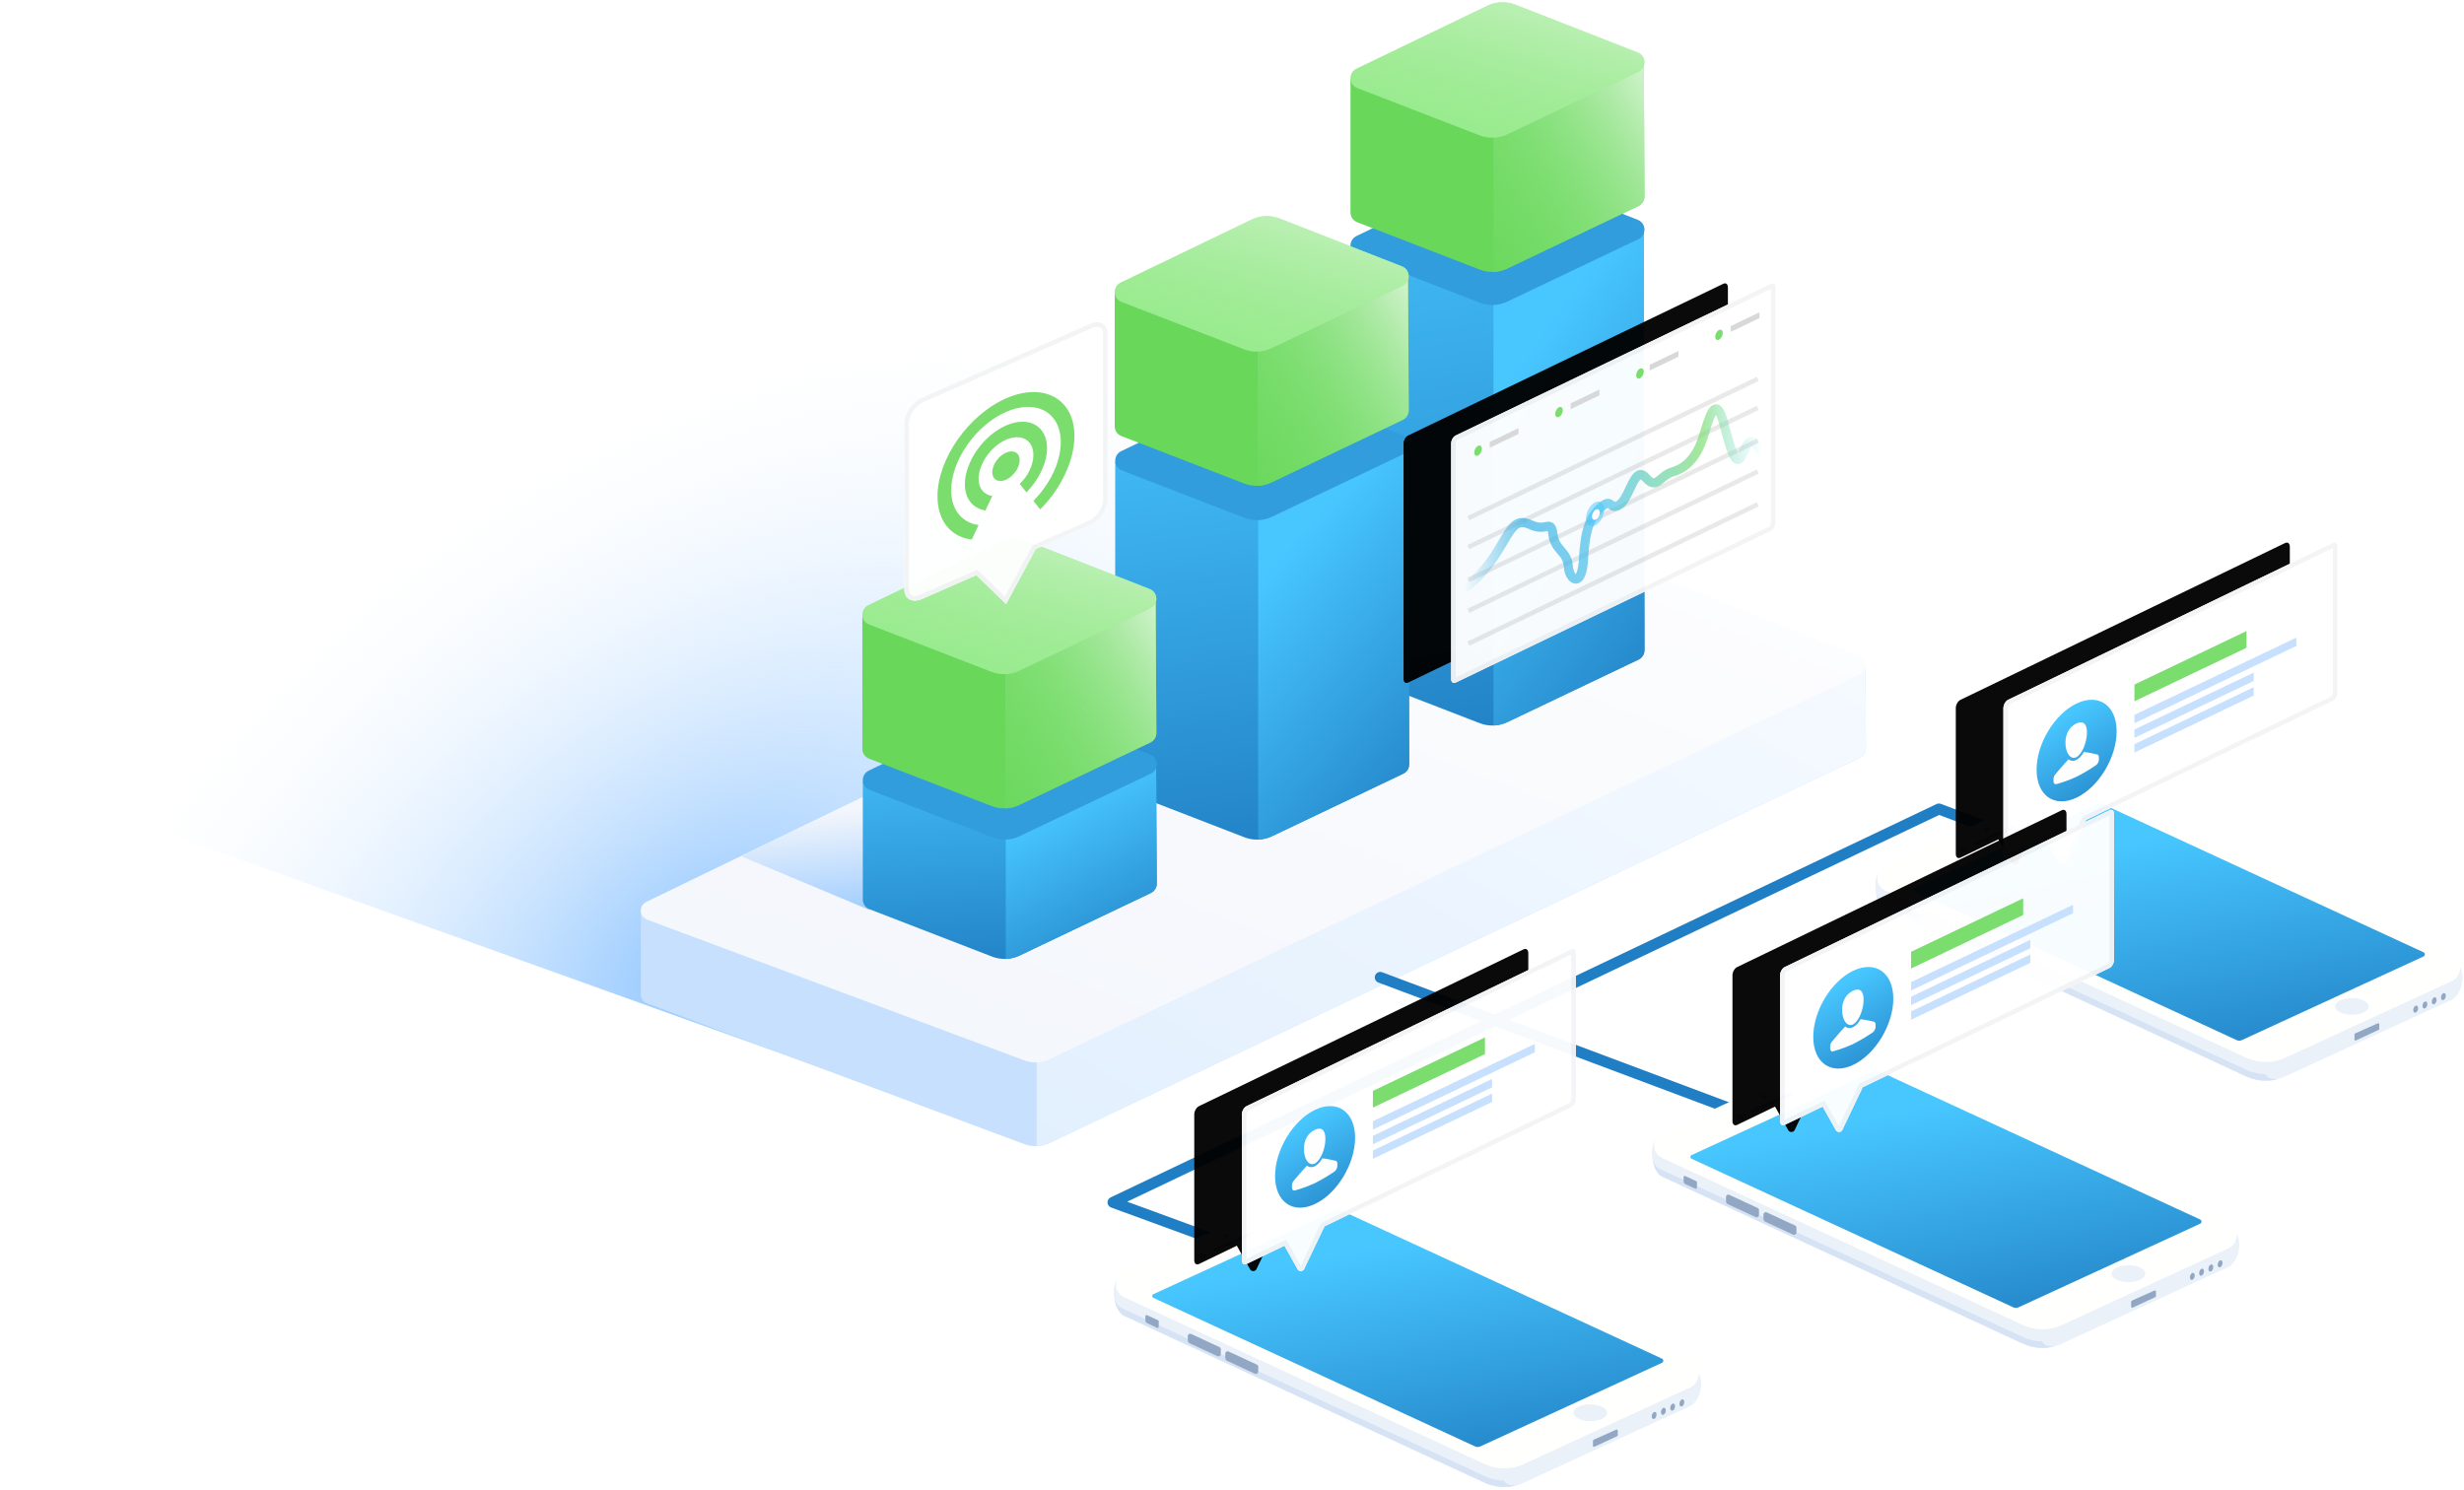 <?xml version="1.0" encoding="UTF-8"?>
<svg width="673px" height="407px" viewBox="0 0 673 407" version="1.1" xmlns="http://www.w3.org/2000/svg" xmlns:xlink="http://www.w3.org/1999/xlink">
    <!-- Generator: Sketch 47.1 (45422) - http://www.bohemiancoding.com/sketch -->
    <title>ill-call-routing</title>
    <desc>Created with Sketch.</desc>
    <defs>
        <radialGradient cx="50%" cy="87.296%" fx="50%" fy="87.296%" r="60.522%" gradientTransform="translate(0.5,0.873),scale(0.413,1),rotate(-129.439),scale(1,1.563),translate(-0.5,-0.873)" id="radialGradient-1">
            <stop stop-color="#91C6FF" offset="0%"></stop>
            <stop stop-color="#FEFEFE" stop-opacity="0" offset="100%"></stop>
        </radialGradient>
        <linearGradient x1="127.792%" y1="-17.749%" x2="-19.218%" y2="138.231%" id="linearGradient-2">
            <stop stop-color="#FBFDFF" offset="0%"></stop>
            <stop stop-color="#DCECFE" offset="100%"></stop>
        </linearGradient>
        <linearGradient x1="108.725%" y1="6.323%" x2="22.637%" y2="107.105%" id="linearGradient-3">
            <stop stop-color="#FEFEFE" offset="0%"></stop>
            <stop stop-color="#F3F6FC" offset="100%"></stop>
        </linearGradient>
        <linearGradient x1="48.905%" y1="108.629%" x2="34.221%" y2="40.164%" id="linearGradient-4">
            <stop stop-color="#91C6FF" offset="0%"></stop>
            <stop stop-color="#F3F6FC" offset="100%"></stop>
        </linearGradient>
        <linearGradient x1="78.039%" y1="-31.455%" x2="91.508%" y2="109.345%" id="linearGradient-5">
            <stop stop-color="#48C7FF" offset="0%"></stop>
            <stop stop-color="#1F7DC2" offset="100%"></stop>
        </linearGradient>
        <linearGradient x1="50%" y1="12.697%" x2="91.508%" y2="109.345%" id="linearGradient-6">
            <stop stop-color="#48C7FF" offset="0%"></stop>
            <stop stop-color="#1F7DC2" offset="100%"></stop>
        </linearGradient>
        <linearGradient x1="127.792%" y1="-17.749%" x2="-2.297%" y2="109.387%" id="linearGradient-7">
            <stop stop-color="#ABF0A2" stop-opacity="0" offset="0%"></stop>
            <stop stop-color="#68D75A" offset="100%"></stop>
        </linearGradient>
        <linearGradient x1="118.862%" y1="-14.131%" x2="5.244%" y2="81.992%" id="linearGradient-8">
            <stop stop-color="#FFFFFF" offset="0%"></stop>
            <stop stop-color="#68D75A" stop-opacity="0" offset="100%"></stop>
        </linearGradient>
        <linearGradient x1="129.286%" y1="-49.064%" x2="15.207%" y2="133.747%" id="linearGradient-9">
            <stop stop-color="#FEFEFE" offset="0%"></stop>
            <stop stop-color="#86DE7A" stop-opacity="0" offset="100%"></stop>
        </linearGradient>
        <path d="M1.242,41.56 L87.353,0.11 C88.039,-0.221 88.595,0.22 88.595,1.094 L88.595,65.427 C88.595,66.301 88.039,67.277 87.353,67.607 L1.242,109.057 C0.556,109.387 0,108.947 0,108.073 L0,43.739 C0,42.866 0.556,41.89 1.242,41.56 Z" id="path-10"></path>
        <filter x="-44.0%" y="-23.8%" width="158.7%" height="147.6%" filterUnits="objectBoundingBox" id="filter-11">
            <feOffset dx="-13" dy="0" in="SourceAlpha" result="shadowOffsetOuter1"></feOffset>
            <feGaussianBlur stdDeviation="6.5" in="shadowOffsetOuter1" result="shadowBlurOuter1"></feGaussianBlur>
            <feComposite in="shadowBlurOuter1" in2="SourceAlpha" operator="out" result="shadowBlurOuter1"></feComposite>
            <feColorMatrix values="0 0 0 0 0.035   0 0 0 0 0.506   0 0 0 0 0.745  0 0 0 0.2 0" type="matrix" in="shadowBlurOuter1"></feColorMatrix>
        </filter>
        <linearGradient x1="100%" y1="92.338%" x2="0%" y2="92.338%" id="linearGradient-12">
            <stop stop-color="#5BD4F2" stop-opacity="0" offset="0%"></stop>
            <stop stop-color="#78DC6C" offset="20.148%"></stop>
            <stop stop-color="#46C0E9" offset="51.787%"></stop>
            <stop stop-color="#32ADE2" offset="79.907%"></stop>
            <stop stop-color="#2EA9E0" stop-opacity="0" offset="100%"></stop>
        </linearGradient>
        <path d="M35.894,61.967 L50.69,55.457 C53.364,54.281 55.531,51.182 55.531,48.535 L55.531,3.149 C55.531,0.502 53.364,-0.69 50.69,0.486 L4.842,20.657 C2.168,21.833 0,24.933 0,27.58 L0,72.965 C0,75.612 2.168,76.804 4.842,75.628 L19.66,69.109 L27.802,77 L35.894,61.967 Z" id="path-13"></path>
        <path d="M23.271,75.908 L90.648,43.354 C91.354,43.013 91.927,42.004 91.927,41.101 L91.927,1.256 C91.927,0.352 91.354,-0.103 90.648,0.238 L1.973,43.083 C1.266,43.424 0.694,44.433 0.694,45.336 L0.694,85.181 C0.694,86.084 1.266,86.54 1.973,86.198 L12.322,81.198 L15.924,87.637 C16.193,88.119 16.803,88.291 17.285,88.021 C17.465,87.92 17.61,87.766 17.699,87.579 L23.271,75.908 Z" id="path-14"></path>
        <filter x="-42.7%" y="-29.5%" width="157.0%" height="159.1%" filterUnits="objectBoundingBox" id="filter-15">
            <feOffset dx="-13" dy="0" in="SourceAlpha" result="shadowOffsetOuter1"></feOffset>
            <feGaussianBlur stdDeviation="6.5" in="shadowOffsetOuter1" result="shadowBlurOuter1"></feGaussianBlur>
            <feComposite in="shadowBlurOuter1" in2="SourceAlpha" operator="out" result="shadowBlurOuter1"></feComposite>
            <feColorMatrix values="0 0 0 0 0.035   0 0 0 0 0.506   0 0 0 0 0.745  0 0 0 0.1 0" type="matrix" in="shadowBlurOuter1"></feColorMatrix>
        </filter>
        <path d="M23.271,75.908 L90.648,43.354 C91.354,43.013 91.927,42.004 91.927,41.101 L91.927,1.256 C91.927,0.352 91.354,-0.103 90.648,0.238 L1.973,43.083 C1.266,43.424 0.694,44.433 0.694,45.336 L0.694,85.181 C0.694,86.084 1.266,86.54 1.973,86.198 L12.322,81.198 L15.924,87.637 C16.193,88.119 16.803,88.291 17.285,88.021 C17.465,87.92 17.61,87.766 17.699,87.579 L23.271,75.908 Z" id="path-16"></path>
        <filter x="-42.7%" y="-29.5%" width="157.0%" height="159.1%" filterUnits="objectBoundingBox" id="filter-17">
            <feOffset dx="-13" dy="0" in="SourceAlpha" result="shadowOffsetOuter1"></feOffset>
            <feGaussianBlur stdDeviation="6.5" in="shadowOffsetOuter1" result="shadowBlurOuter1"></feGaussianBlur>
            <feComposite in="shadowBlurOuter1" in2="SourceAlpha" operator="out" result="shadowBlurOuter1"></feComposite>
            <feColorMatrix values="0 0 0 0 0.035   0 0 0 0 0.506   0 0 0 0 0.745  0 0 0 0.1 0" type="matrix" in="shadowBlurOuter1"></feColorMatrix>
        </filter>
        <path d="M23.271,75.908 L90.648,43.354 C91.354,43.013 91.927,42.004 91.927,41.101 L91.927,1.256 C91.927,0.352 91.354,-0.103 90.648,0.238 L1.973,43.083 C1.266,43.424 0.694,44.433 0.694,45.336 L0.694,85.181 C0.694,86.084 1.266,86.54 1.973,86.198 L12.322,81.198 L15.924,87.637 L15.924,87.637 C16.193,88.119 16.803,88.291 17.285,88.021 C17.465,87.92 17.61,87.766 17.699,87.579 L23.271,75.908 Z" id="path-18"></path>
        <filter x="-42.7%" y="-29.5%" width="157.0%" height="159.1%" filterUnits="objectBoundingBox" id="filter-19">
            <feOffset dx="-13" dy="0" in="SourceAlpha" result="shadowOffsetOuter1"></feOffset>
            <feGaussianBlur stdDeviation="6.5" in="shadowOffsetOuter1" result="shadowBlurOuter1"></feGaussianBlur>
            <feComposite in="shadowBlurOuter1" in2="SourceAlpha" operator="out" result="shadowBlurOuter1"></feComposite>
            <feColorMatrix values="0 0 0 0 0.035   0 0 0 0 0.506   0 0 0 0 0.745  0 0 0 0.1 0" type="matrix" in="shadowBlurOuter1"></feColorMatrix>
        </filter>
    </defs>
    <g id="Page-1" stroke="none" stroke-width="1" fill="none" fill-rule="evenodd">
        <g id="001-Fone-Dynamics-Homepage-Copy-8-999-Copy" transform="translate(-1240, -1436)">
            <g id="ill-call-routing" transform="translate(1139, 1435)">
                <g id="Group-64">
                    <g id="Group-58" transform="translate(0.434, 0.434)">
                        <g id="Group-56" transform="translate(0.015, 52.789)">
                            <polygon id="Path-21" fill="url(#radialGradient-1)" points="331.089 241.776 0.551 123.113 255.469 0.776 584.551 125.724"></polygon>
                            <path d="M498.529,118.546 C500.724,117.484 503.261,117.386 505.531,118.274 C575.191,125.583 610.02,129.237 610.02,129.237 C610.02,129.237 610.181,151.261 610.201,152.295 C610.207,152.63 610.149,152.972 610.02,153.304 C609.776,153.929 609.304,154.437 608.698,154.725 L387.142,260.033 C385.003,261.05 382.544,261.156 380.325,260.328 L277.268,221.868 C276.253,221.489 275.61,220.548 275.559,219.528 C275.548,219.297 275.548,211.734 275.559,196.839 L498.529,118.546 Z" id="Rectangle-5-Copy" fill="#C6E0FD"></path>
                            <path d="M387.142,260.033 L608.698,154.725 C609.304,154.437 609.776,153.929 610.02,153.304 C610.149,152.972 610.207,152.63 610.201,152.295 C610.181,151.261 610.02,129.237 610.02,129.237 L505.531,118.274 C503.261,117.386 500.724,117.484 498.529,118.546 L383.683,158.873 L383.683,260.875 C384.87,260.835 386.048,260.553 387.142,260.033 Z" id="Combined-Shape" fill="url(#linearGradient-2)"></path>
                            <path d="M277.043,194.155 L498.529,86.984 C500.724,85.922 503.261,85.823 505.531,86.712 L608.528,127.018 C609.88,127.548 610.549,129.075 610.02,130.43 C609.776,131.055 609.304,131.564 608.698,131.851 L387.142,237.159 C385.003,238.176 382.544,238.283 380.325,237.455 L277.268,198.994 C275.908,198.487 275.215,196.97 275.722,195.607 C275.959,194.97 276.432,194.45 277.043,194.155 Z" id="Rectangle-5" fill="url(#linearGradient-3)"></path>
                            <path d="M302.896,181.645 L368.459,149.921 L405.444,168.445 L337.783,196.249 L302.896,181.645 Z" id="Combined-Shape" fill="url(#linearGradient-4)"></path>
                        </g>
                        <g id="Group-61" transform="translate(335.236, 0.46)">
                            <g id="Group-60" transform="translate(134.062, 0.024)">
                                <path d="M37.523,81.707 C39.912,80.551 42.674,80.444 45.146,81.411 C68.541,68.838 80.239,62.552 80.239,62.552 C80.239,62.552 80.414,176.497 80.436,177.623 C80.443,177.988 80.38,178.36 80.239,178.721 C79.974,179.401 79.459,179.955 78.8,180.268 L42.948,197.352 C40.619,198.459 37.942,198.575 35.526,197.674 L1.992,184.707 C0.886,184.294 0.186,183.27 0.131,182.16 C0.119,181.908 0.119,143.685 0.131,67.491 L37.523,81.707 Z" id="Rectangle-5-Copy" fill="url(#linearGradient-5)"></path>
                                <path d="M42.948,197.352 L78.8,180.268 C79.459,179.955 79.974,179.401 80.239,178.721 C80.38,178.36 80.443,177.988 80.436,177.623 C80.414,176.497 80.239,62.552 80.239,62.552 L45.146,81.411 C42.674,80.444 41.571,82.176 39.182,83.332 L39.182,198.269 C40.474,198.225 41.756,197.918 42.948,197.352 Z" id="Combined-Shape" fill="url(#linearGradient-6)"></path>
                                <path d="M1.746,64.568 L37.523,47.348 C39.912,46.192 42.674,46.084 45.146,47.052 L78.615,60.137 C80.087,60.713 80.814,62.376 80.239,63.851 C79.974,64.531 79.459,65.085 78.8,65.398 L42.948,82.482 C40.619,83.589 37.942,83.705 35.526,82.803 L1.992,69.837 C0.51,69.284 -0.243,67.633 0.309,66.149 C0.566,65.456 1.081,64.89 1.746,64.568 Z" id="Rectangle-5" fill="#319DDC"></path>
                                <g id="Group-62" transform="translate(0, 0.345)">
                                    <path d="M37.523,35.655 C39.912,34.499 42.674,34.392 45.146,35.359 C68.541,22.787 80.239,16.5 80.239,16.5 C80.239,16.5 80.414,52.244 80.436,53.37 C80.443,53.735 80.38,54.107 80.239,54.468 C79.974,55.149 79.459,55.702 78.8,56.015 L42.948,73.099 C40.619,74.206 37.942,74.322 35.526,73.421 L1.992,60.454 C0.886,60.041 0.186,59.017 0.131,57.907 C0.119,57.655 0.119,45.499 0.131,21.439 L37.523,35.655 Z" id="Rectangle-5-Copy" fill="#68D75A"></path>
                                    <path d="M42.948,73.099 L78.8,56.015 C79.459,55.702 79.974,55.149 80.239,54.468 C80.38,54.107 80.443,53.735 80.436,53.37 C80.414,52.244 80.239,16.5 80.239,16.5 L45.146,35.359 C42.674,34.392 41.571,35.78 39.182,36.936 L39.182,74.016 C40.474,73.972 41.756,73.665 42.948,73.099 Z" id="Combined-Shape" fill="url(#linearGradient-7)"></path>
                                    <path d="M42.948,73.099 L78.8,56.015 C79.459,55.702 79.974,55.149 80.239,54.468 C80.38,54.107 80.443,53.735 80.436,53.37 C80.414,52.244 80.239,16.5 80.239,16.5 L45.146,35.359 C42.674,34.392 41.571,35.78 39.182,36.936 L39.182,74.016 C40.474,73.972 41.756,73.665 42.948,73.099 Z" id="Combined-Shape" fill="url(#linearGradient-8)"></path>
                                    <path d="M1.746,18.516 L37.523,1.296 C39.912,0.14 42.674,0.033 45.146,1 L78.615,14.085 C80.087,14.661 80.814,16.324 80.239,17.799 C79.974,18.479 79.459,19.033 78.8,19.346 L42.948,36.43 C40.619,37.537 37.942,37.653 35.526,36.752 L1.992,23.785 C0.51,23.232 -0.243,21.581 0.309,20.097 C0.566,19.404 1.081,18.838 1.746,18.516 Z" id="Rectangle-5" fill="#97ED8C"></path>
                                    <path d="M1.746,18.516 L37.523,1.296 C39.912,0.14 42.674,0.033 45.146,1 L78.615,14.085 C80.087,14.661 80.814,16.324 80.239,17.799 C79.974,18.479 79.459,19.033 78.8,19.346 L42.948,36.43 C40.619,37.537 37.942,37.653 35.526,36.752 L1.992,23.785 C0.51,23.232 -0.243,21.581 0.309,20.097 C0.566,19.404 1.081,18.838 1.746,18.516 Z" id="Rectangle-5" fill="url(#linearGradient-9)"></path>
                                </g>
                            </g>
                            <g id="Group-59" transform="translate(69.544, 58.595)">
                                <path d="M37.774,81.912 C40.163,80.756 42.925,80.649 45.396,81.616 C68.792,69.043 80.49,62.757 80.49,62.757 C80.49,62.757 80.664,149.095 80.686,150.221 C80.693,150.586 80.63,150.958 80.49,151.319 C80.224,151.999 79.709,152.553 79.051,152.866 L43.198,169.95 C40.869,171.057 38.192,171.173 35.776,170.271 L2.242,157.305 C1.136,156.892 0.436,155.868 0.381,154.758 C0.369,154.506 0.369,125.485 0.381,67.696 L37.774,81.912 Z" id="Rectangle-5-Copy" fill="url(#linearGradient-5)"></path>
                                <path d="M43.198,169.95 L79.051,152.866 C79.709,152.553 80.224,151.999 80.49,151.319 C80.63,150.958 80.693,150.586 80.686,150.221 C80.664,149.095 80.49,62.757 80.49,62.757 L45.396,81.616 C42.925,80.649 41.822,81.822 39.433,82.978 L39.433,170.867 C40.724,170.823 42.007,170.516 43.198,169.95 Z" id="Combined-Shape" fill="url(#linearGradient-6)"></path>
                                <path d="M1.996,64.773 L37.774,47.553 C40.163,46.397 42.925,46.289 45.396,47.256 L78.865,60.341 C80.338,60.918 81.065,62.581 80.49,64.056 C80.224,64.736 79.709,65.289 79.051,65.603 L43.198,82.687 C40.869,83.794 38.192,83.91 35.776,83.008 L2.242,70.042 C0.761,69.489 0.007,67.838 0.559,66.354 C0.817,65.661 1.332,65.095 1.996,64.773 Z" id="Rectangle-5" fill="#319DDC"></path>
                                <g id="Group-62" transform="translate(0.122, 0.195)">
                                    <path d="M37.523,35.655 C39.912,34.499 42.674,34.392 45.146,35.359 C68.541,22.787 80.239,16.5 80.239,16.5 C80.239,16.5 80.414,52.244 80.436,53.37 C80.443,53.735 80.38,54.107 80.239,54.468 C79.974,55.149 79.459,55.702 78.8,56.015 L42.948,73.099 C40.619,74.206 37.942,74.322 35.526,73.421 L1.992,60.454 C0.886,60.041 0.186,59.017 0.131,57.907 C0.119,57.655 0.119,45.499 0.131,21.439 L37.523,35.655 Z" id="Rectangle-5-Copy" fill="#68D75A"></path>
                                    <path d="M42.948,73.099 L78.8,56.015 C79.459,55.702 79.974,55.149 80.239,54.468 C80.38,54.107 80.443,53.735 80.436,53.37 C80.414,52.244 80.239,16.5 80.239,16.5 L45.146,35.359 C42.674,34.392 41.571,33.837 39.182,34.993 L39.182,74.016 C40.474,73.972 41.756,73.665 42.948,73.099 Z" id="Combined-Shape" fill="url(#linearGradient-7)"></path>
                                    <path d="M42.948,73.099 L78.8,56.015 C79.459,55.702 79.974,55.149 80.239,54.468 C80.38,54.107 80.443,53.735 80.436,53.37 C80.414,52.244 80.239,16.5 80.239,16.5 L45.146,35.359 C42.674,34.392 41.571,35.575 39.182,36.731 L39.182,74.016 C40.474,73.972 41.756,73.665 42.948,73.099 Z" id="Combined-Shape" fill="url(#linearGradient-8)"></path>
                                    <path d="M1.746,18.516 L37.523,1.296 C39.912,0.14 42.674,0.033 45.146,1 L78.615,14.085 C80.087,14.661 80.814,16.324 80.239,17.799 C79.974,18.479 79.459,19.033 78.8,19.346 L42.948,36.43 C40.619,37.537 37.942,37.653 35.526,36.752 L1.992,23.785 C0.51,23.232 -0.243,21.581 0.309,20.097 C0.566,19.404 1.081,18.838 1.746,18.516 Z" id="Rectangle-5" fill="#97ED8C"></path>
                                    <path d="M1.746,18.516 L37.523,1.296 C39.912,0.14 42.674,0.033 45.146,1 L78.615,14.085 C80.087,14.661 80.814,16.324 80.239,17.799 C79.974,18.479 79.459,19.033 78.8,19.346 L42.948,36.43 C40.619,37.537 37.942,37.653 35.526,36.752 L1.992,23.785 C0.51,23.232 -0.243,21.581 0.309,20.097 C0.566,19.404 1.081,18.838 1.746,18.516 Z" id="Rectangle-5" fill="url(#linearGradient-9)"></path>
                                </g>
                            </g>
                            <g id="Group-57" transform="translate(0.536, 146.335)">
                                <path d="M37.847,81.43 C40.236,80.274 42.998,80.167 45.469,81.134 C68.865,68.561 80.563,62.275 80.563,62.275 C80.563,62.275 80.738,93.95 80.759,95.076 C80.766,95.44 80.704,95.812 80.563,96.173 C80.297,96.854 79.783,97.407 79.124,97.72 L43.271,114.804 C40.942,115.911 38.265,116.027 35.85,115.126 L2.315,102.159 C1.209,101.747 0.509,100.722 0.455,99.612 C0.442,99.36 0.442,88.561 0.455,67.214 L37.847,81.43 Z" id="Rectangle-5-Copy" fill="url(#linearGradient-5)"></path>
                                <path d="M43.271,114.804 L79.124,97.72 C79.783,97.407 80.297,96.854 80.563,96.173 C80.704,95.812 80.766,95.44 80.759,95.076 C80.738,93.95 80.563,62.275 80.563,62.275 L45.469,81.134 C42.998,80.167 41.895,80.103 39.506,81.259 L39.506,115.722 C40.798,115.678 42.08,115.371 43.271,114.804 Z" id="Combined-Shape" fill="url(#linearGradient-6)"></path>
                                <path d="M2.069,64.291 L37.847,47.071 C40.236,45.915 42.998,45.807 45.469,46.775 L78.938,59.86 C80.411,60.436 81.138,62.099 80.563,63.574 C80.297,64.254 79.783,64.807 79.124,65.121 L43.271,82.205 C40.942,83.312 38.265,83.428 35.85,82.526 L2.315,69.56 C0.834,69.007 0.08,67.356 0.632,65.872 C0.89,65.179 1.405,64.613 2.069,64.291 Z" id="Rectangle-5" fill="#319DDC"></path>
                                <g id="Group-62" transform="translate(0.201, 0.582)">
                                    <path d="M37.523,35.655 C39.912,34.499 42.674,34.392 45.146,35.359 C68.541,22.787 80.239,16.5 80.239,16.5 C80.239,16.5 80.414,52.244 80.436,53.37 C80.443,53.735 80.38,54.107 80.239,54.468 C79.974,55.149 79.459,55.702 78.8,56.015 L42.948,73.099 C40.619,74.206 37.942,74.322 35.526,73.421 L1.992,60.454 C0.886,60.041 0.186,59.017 0.131,57.907 C0.119,57.655 0.119,45.499 0.131,21.439 L37.523,35.655 Z" id="Rectangle-5-Copy" fill="#68D75A"></path>
                                    <path d="M42.948,73.099 L78.8,56.015 C79.459,55.702 79.974,55.149 80.239,54.468 C80.38,54.107 80.443,53.735 80.436,53.37 C80.414,52.244 80.239,16.5 80.239,16.5 L45.146,35.359 C42.674,34.392 41.571,35.207 39.182,36.363 L39.182,74.016 C40.474,73.972 41.756,73.665 42.948,73.099 Z" id="Combined-Shape" fill="url(#linearGradient-7)"></path>
                                    <path d="M42.948,73.099 L78.8,56.015 C79.459,55.702 79.974,55.149 80.239,54.468 C80.38,54.107 80.443,53.735 80.436,53.37 C80.414,52.244 80.239,16.5 80.239,16.5 L45.146,35.359 C42.674,34.392 41.571,35.207 39.182,36.363 L39.182,74.016 C40.474,73.972 41.756,73.665 42.948,73.099 Z" id="Combined-Shape" fill="url(#linearGradient-8)"></path>
                                    <path d="M1.746,18.516 L37.523,1.296 C39.912,0.14 42.674,0.033 45.146,1 L78.615,14.085 C80.087,14.661 80.814,16.324 80.239,17.799 C79.974,18.479 79.459,19.033 78.8,19.346 L42.948,36.43 C40.619,37.537 37.942,37.653 35.526,36.752 L1.992,23.785 C0.51,23.232 -0.243,21.581 0.309,20.097 C0.566,19.404 1.081,18.838 1.746,18.516 Z" id="Rectangle-5" fill="#97ED8C"></path>
                                    <path d="M1.746,18.516 L37.523,1.296 C39.912,0.14 42.674,0.033 45.146,1 L78.615,14.085 C80.087,14.661 80.814,16.324 80.239,17.799 C79.974,18.479 79.459,19.033 78.8,19.346 L42.948,36.43 C40.619,37.537 37.942,37.653 35.526,36.752 L1.992,23.785 C0.51,23.232 -0.243,21.581 0.309,20.097 C0.566,19.404 1.081,18.838 1.746,18.516 Z" id="Rectangle-5" fill="url(#linearGradient-9)"></path>
                                </g>
                            </g>
                        </g>
                        <g id="Group-40" transform="translate(496.92, 77.972)">
                            <g id="Container" opacity="0.96">
                                <use fill="black" fill-opacity="1" filter="url(#filter-11)" xlink:href="#path-10"></use>
                                <use fill="#FFFFFF" fill-rule="evenodd" xlink:href="#path-10"></use>
                                <path stroke="#F3F4F6" stroke-width="1.25" d="M1.513,42.123 C1.054,42.344 0.625,43.096 0.625,43.739 L0.625,108.073 C0.625,108.519 0.736,108.607 0.971,108.494 L87.082,67.044 C87.542,66.823 87.97,66.07 87.97,65.427 L87.97,1.094 C87.97,0.647 87.86,0.56 87.625,0.673 L1.513,42.123 Z"></path>
                            </g>
                            <polygon id="Rectangle-8" fill="#D8D8D8" points="10.529 43.336 18.395 39.549 18.395 41.131 10.529 44.917"></polygon>
                            <polygon id="Rectangle-8-Copy" fill="#D8D8D8" points="32.639 32.789 40.505 29.003 40.505 30.585 32.639 34.371"></polygon>
                            <polygon id="Rectangle-8-Copy-2" fill="#D8D8D8" points="54.223 22.243 62.089 18.456 62.089 20.038 54.223 23.825"></polygon>
                            <polygon id="Rectangle-8-Copy-3" fill="#D8D8D8" points="76.334 11.696 84.2 7.91 84.2 9.492 76.334 13.278"></polygon>
                            <path d="M5.264,80.751 L83.191,43.24" id="Line" stroke="#232425" stroke-width="1.25" opacity="0.1" stroke-linecap="square"></path>
                            <path d="M5.264,71.786 L83.191,34.276" id="Line" stroke="#232425" stroke-width="1.25" opacity="0.1" stroke-linecap="square"></path>
                            <path d="M5.264,63.877 L83.191,26.366" id="Line" stroke="#232425" stroke-width="1.25" opacity="0.1" stroke-linecap="square"></path>
                            <path d="M5.264,89.188 L83.191,51.678" id="Line" stroke="#232425" stroke-width="1.25" opacity="0.1" stroke-linecap="square"></path>
                            <path d="M5.264,98.153 L83.191,60.642" id="Line" stroke="#232425" stroke-width="1.25" opacity="0.1" stroke-linecap="square"></path>
                            <path d="M3.685,83.359 C7.235,80.602 10.267,77.144 12.783,72.985 C16.558,66.747 17.501,63.991 21.814,65.985 C26.128,67.98 27.273,64.242 27.812,68.601 C28.352,72.96 31.721,73.205 31.991,77.202 C32.261,81.199 35.765,83.47 36.169,75.191 C36.574,66.911 38.124,63.637 41.089,61.031 C44.055,58.424 43.313,62.319 46.077,60.399 C48.84,58.479 50.12,49.51 53.153,53.062 C56.186,56.614 56.792,52.588 60.499,51.491 C64.206,50.395 67.306,47.527 69.26,40.69 C71.215,33.854 72.63,31.993 74.248,37.504 C75.865,43.014 77.415,50.718 79.235,47.288 C81.054,43.857 81.594,40.748 84.829,46.167" id="Path-4" stroke="url(#linearGradient-12)" stroke-width="2.5" opacity="0.67" stroke-linecap="round" stroke-linejoin="round"></path>
                            <path d="M39.335,66.135 C40.707,65.474 41.819,63.522 41.819,61.775 C41.819,60.028 40.707,59.146 39.335,59.807 C37.963,60.467 36.851,62.419 36.851,64.166 C36.851,65.914 37.963,66.795 39.335,66.135 Z" id="Oval-7" fill="#48C6FE" opacity="0.5"></path>
                            <path d="M39.539,64.526 C40.132,64.241 40.613,63.397 40.613,62.642 C40.613,61.887 40.132,61.506 39.539,61.792 C38.946,62.077 38.466,62.92 38.466,63.676 C38.466,64.431 38.946,64.811 39.539,64.526 Z" id="Oval-7" fill="#FEFEFE"></path>
                            <path d="M7.352,47.023 C7.924,46.748 8.387,45.935 8.387,45.207 C8.387,44.479 7.924,44.111 7.352,44.387 C6.781,44.662 6.317,45.475 6.317,46.203 C6.317,46.931 6.781,47.298 7.352,47.023 Z" id="Oval-8" fill="#7CDD6F"></path>
                            <path d="M29.463,36.477 C30.034,36.202 30.498,35.388 30.498,34.66 C30.498,33.932 30.034,33.565 29.463,33.84 C28.891,34.115 28.428,34.928 28.428,35.657 C28.428,36.385 28.891,36.752 29.463,36.477 Z" id="Oval-8-Copy" fill="#7CDD6F"></path>
                            <path d="M51.573,25.93 C52.145,25.655 52.608,24.842 52.608,24.114 C52.608,23.386 52.145,23.018 51.573,23.294 C51.002,23.569 50.538,24.382 50.538,25.11 C50.538,25.838 51.002,26.205 51.573,25.93 Z" id="Oval-8-Copy-2" fill="#7CDD6F"></path>
                            <path d="M73.157,15.384 C73.729,15.109 74.192,14.295 74.192,13.567 C74.192,12.839 73.729,12.472 73.157,12.747 C72.586,13.022 72.122,13.836 72.122,14.564 C72.122,15.292 72.586,15.659 73.157,15.384 Z" id="Oval-8-Copy-3" fill="#7CDD6F"></path>
                        </g>
                    </g>
                </g>
                <g id="Group-65" transform="translate(348, 89)">
                    <g id="Combined-Shape" opacity="0.96">
                        <use fill="#FFFFFF" fill-rule="evenodd" xlink:href="#path-13"></use>
                        <path stroke="#F3F4F6" stroke-width="1.25" d="M27.644,75.976 L35.446,61.481 L50.438,54.885 C52.892,53.806 54.906,50.926 54.906,48.535 L54.906,3.149 C54.906,0.98 53.224,0.055 50.941,1.059 L5.093,21.229 C2.639,22.308 0.625,25.189 0.625,27.58 L0.625,72.965 C0.625,75.134 2.308,76.06 4.59,75.056 L19.793,68.367 L27.644,75.976 Z"></path>
                    </g>
                    <path d="M27.766,35.65 C25.708,36.555 24.024,38.962 24.024,40.999 C24.024,43.036 25.708,43.962 27.766,43.057 C29.823,42.152 31.507,39.744 31.507,37.707 C31.507,35.671 29.823,34.745 27.766,35.65 Z" id="Path" fill="#7CDD6F"></path>
                    <path d="M38.989,34.416 C38.989,28.305 33.939,25.527 27.766,28.243 C21.593,30.959 16.542,38.18 16.542,44.291 C16.542,48.365 18.787,50.896 22.154,51.451 L24.024,47.48 C21.78,47.172 20.283,45.423 20.283,42.83 C20.283,38.757 23.65,33.942 27.766,32.132 C31.881,30.321 35.248,32.173 35.248,36.247 C35.248,39.024 33.752,42.09 31.507,44.189 L33.377,46.514 C36.745,42.995 38.989,38.489 38.989,34.416 Z" id="Path" fill="#7CDD6F"></path>
                    <path d="M27.766,20.836 C17.477,25.362 9.06,37.398 9.06,47.583 C9.06,54.434 12.801,58.714 18.413,59.393 L20.283,55.422 C15.794,54.805 12.801,51.307 12.801,45.937 C12.801,37.789 19.535,28.16 27.766,24.539 C35.996,20.919 42.73,24.622 42.73,32.77 C42.73,38.325 39.738,44.271 35.248,48.838 L37.119,51.163 C42.73,45.547 46.472,37.79 46.472,31.124 C46.472,20.939 38.054,16.31 27.766,20.836 Z" id="Path" fill="#7CDD6F"></path>
                </g>
                <path d="M478,268 L582,307" id="Path-26" stroke="#1F7EC4" stroke-width="3" stroke-linecap="round"></path>
                <polyline id="Path-27" stroke="#1F7EC4" stroke-width="3" stroke-linecap="round" stroke-linejoin="round" points="660 233.07 630.569 222 405 329.452 450.171 346"></polyline>
                <g id="Group-63" transform="translate(405, 260)">
                    <g id="Group" transform="translate(0, 65.426)">
                        <g id="Group-684">
                            <path d="M50.782,6.143 L1.986,24.387 C-0.921,25.72 0.073,33.633 2.975,34.976 L101.495,80.604 C104.877,82.171 108.775,82.178 112.163,80.624 L157.654,59.674 C160.667,58.291 161.916,51.371 158.903,49.977 L57.397,6.155 C55.296,5.184 52.884,5.179 50.782,6.143" id="Fill-681" fill="#EBF1F9"></path>
                            <path d="M106.609,79.413 C106.357,77.381 109.059,77.054 110.651,76.111 L1.986,24.387 C1.713,24.512 1.475,24.695 1.269,24.925 C1.133,25.078 1.01,25.252 0.902,25.444 C0.793,25.635 0.699,25.845 0.618,26.069 C0.577,26.181 0.54,26.297 0.506,26.415 C0.337,27.009 0.251,27.683 0.241,28.388 C0.236,28.67 0.244,28.957 0.264,29.245 C0.284,29.533 0.315,29.823 0.357,30.111 C0.504,31.12 0.789,32.11 1.187,32.942 C1.301,33.181 1.424,33.405 1.557,33.615 C1.689,33.824 1.83,34.017 1.98,34.191 C2.13,34.364 2.287,34.519 2.454,34.651 C2.62,34.783 2.793,34.893 2.975,34.976 L101.495,80.604 C104.207,81.861 107.252,82.111 110.099,81.361 C108.41,81.383 106.818,81.094 106.609,79.413" id="Fill-682" fill="#EBF1F9"></path>
                            <path d="M50.782,1.06 L2.988,23.067 C0.08,24.4 0.073,28.55 2.975,29.894 L101.495,75.521 C104.877,77.088 108.775,77.096 112.163,75.541 L157.654,54.591 C160.667,53.208 160.677,48.903 157.665,47.509 L57.397,1.073 C55.296,0.101 52.884,0.096 50.782,1.06" id="Fill-683" fill="#FFFFFE"></path>
                            <ellipse id="Oval-11" fill="#EBF1F9" cx="130.368" cy="61.508" rx="4.595" ry="2.301"></ellipse>
                        </g>
                        <path d="M60.984,6.108 L11.022,29.111 C10.596,29.306 10.594,29.914 11.02,30.11 L98.9,70.704 C99.35,70.911 99.865,70.912 100.31,70.707 L149.934,47.86 C150.428,47.636 150.428,46.936 149.94,46.71 L62.045,6.11 C61.707,5.955 61.321,5.954 60.984,6.108" id="Fill-687" fill="url(#linearGradient-6)"></path>
                        <path d="M37.793,12.025 L27.533,16.75 C27.313,16.849 27.222,17.105 27.318,17.322 C27.42,17.539 27.672,17.634 27.887,17.535 L38.147,12.811 C38.367,12.711 38.458,12.455 38.361,12.238 C38.26,12.022 38.008,11.926 37.793,12.025" id="Fill-689" fill="#91A7C3"></path>
                        <path d="M25.378,18.506 C25.308,18.363 25.174,18.24 24.997,18.151 C24.804,18.054 24.552,17.996 24.279,17.996 C23.854,17.996 23.491,18.135 23.295,18.345 C23.195,18.451 23.138,18.575 23.138,18.709 C23.138,18.759 23.146,18.808 23.161,18.855 C23.266,19.183 23.72,19.422 24.279,19.422 C24.922,19.422 25.421,19.109 25.421,18.709 C25.421,18.638 25.405,18.57 25.378,18.506" id="Fill-696" fill="#91A7C3"></path>
                        <path d="M31.441,12.977 C31.398,12.884 31.312,12.803 31.194,12.744 C31.065,12.681 30.899,12.643 30.722,12.643 C30.444,12.643 30.202,12.734 30.074,12.872 C30.009,12.942 29.972,13.023 29.972,13.111 L29.988,13.207 C30.058,13.422 30.352,13.579 30.722,13.579 C31.141,13.579 31.473,13.373 31.473,13.111 L31.441,12.977" id="Fill-697" fill="#91A7C3"></path>
                        <path d="M131.086,69.238 L131.086,70.534 C131.086,70.741 131.295,70.879 131.488,70.793 L137.701,67.899 C137.798,67.853 137.862,67.751 137.862,67.64 L137.862,66.372 C137.862,66.166 137.653,66.028 137.465,66.111 L131.338,68.844 C131.183,68.913 131.086,69.067 131.086,69.238" id="Fill-698" fill="#91A7C3"></path>
                        <path d="M148.46,62 C148.46,62.521 148.165,63.054 147.801,63.19 C147.436,63.327 147.141,63.016 147.141,62.496 C147.141,61.975 147.436,61.442 147.801,61.305 C148.165,61.169 148.46,61.48 148.46,62" id="Fill-702" fill="#91A7C3"></path>
                        <path d="M150.99,60.858 C150.99,61.378 150.69,61.911 150.326,62.048 C149.961,62.184 149.666,61.873 149.666,61.353 C149.666,60.832 149.961,60.299 150.326,60.163 C150.69,60.026 150.99,60.337 150.99,60.858" id="Fill-703" fill="#91A7C3"></path>
                        <path d="M153.515,59.715 C153.515,60.235 153.22,60.768 152.856,60.904 C152.486,61.041 152.191,60.73 152.191,60.21 C152.191,59.689 152.486,59.156 152.856,59.02 C153.22,58.883 153.515,59.194 153.515,59.715" id="Fill-704" fill="#91A7C3"></path>
                        <path d="M156.04,58.572 C156.04,59.092 155.745,59.625 155.381,59.762 C155.016,59.899 154.721,59.587 154.721,59.067 C154.721,58.546 155.016,58.013 155.381,57.877 C155.745,57.74 156.04,58.051 156.04,58.572" id="Fill-705" fill="#91A7C3"></path>
                        <path d="M106.85,81.785 C105.022,81.785 103.194,81.391 101.495,80.604 L2.975,34.976 C2.97,34.974 2.964,34.972 2.959,34.969 C2.964,34.972 2.97,34.974 2.975,34.976 L101.495,80.604 C101.511,80.61 101.522,80.617 101.538,80.623 C103.226,81.397 105.038,81.784 106.85,81.785 M2.953,34.966 C2.95,34.965 2.947,34.964 2.944,34.962 C2.947,34.964 2.95,34.965 2.953,34.966 M2.937,34.959 C2.933,34.957 2.931,34.955 2.928,34.954 C2.931,34.955 2.933,34.957 2.937,34.959 M2.921,34.951 C2.918,34.949 2.915,34.948 2.912,34.946 C2.915,34.948 2.918,34.949 2.921,34.951 M2.904,34.943 C2.902,34.941 2.899,34.94 2.896,34.939 C2.899,34.94 2.902,34.941 2.904,34.943 M2.889,34.935 C2.886,34.933 2.882,34.931 2.879,34.93 C2.882,34.931 2.886,34.933 2.889,34.935 M2.867,34.923 C2.864,34.922 2.862,34.92 2.859,34.919 C2.862,34.92 2.864,34.922 2.867,34.923 M2.851,34.914 C2.848,34.913 2.846,34.912 2.843,34.911 C2.846,34.912 2.848,34.913 2.851,34.914 M2.835,34.906 C2.833,34.905 2.83,34.904 2.828,34.902 C2.83,34.904 2.833,34.905 2.835,34.906 M2.82,34.898 C2.818,34.896 2.815,34.895 2.812,34.893 C2.815,34.895 2.817,34.896 2.82,34.898 M2.804,34.889 C2.802,34.888 2.799,34.886 2.797,34.885 C2.799,34.886 2.802,34.888 2.804,34.889 M2.789,34.881 C2.787,34.879 2.784,34.878 2.782,34.876 C2.784,34.878 2.787,34.879 2.789,34.881 M2.766,34.867 C2.764,34.865 2.762,34.864 2.76,34.863 C2.762,34.864 2.764,34.865 2.766,34.867 M2.751,34.858 C2.749,34.856 2.747,34.855 2.745,34.854 C2.747,34.855 2.748,34.856 2.751,34.858 M2.735,34.848 C2.733,34.847 2.732,34.847 2.73,34.845 C2.732,34.846 2.733,34.848 2.735,34.848 M2.72,34.839 C2.719,34.838 2.717,34.837 2.716,34.837 C2.717,34.837 2.719,34.838 2.72,34.839" id="Fill-706" fill="#746C68"></path>
                        <path d="M106.845,81.783 C105.033,81.783 103.221,81.396 101.538,80.623 C101.522,80.617 101.511,80.61 101.495,80.604 L2.975,34.976 C2.97,34.974 2.964,34.972 2.959,34.969 C2.957,34.968 2.955,34.967 2.953,34.966 C2.95,34.965 2.947,34.964 2.944,34.962 C2.941,34.961 2.939,34.96 2.937,34.959 C2.933,34.957 2.931,34.955 2.928,34.954 C2.925,34.953 2.923,34.952 2.921,34.951 C2.918,34.949 2.915,34.948 2.912,34.946 C2.909,34.945 2.907,34.944 2.904,34.943 C2.902,34.941 2.899,34.94 2.896,34.939 C2.894,34.937 2.892,34.936 2.889,34.935 C2.886,34.933 2.882,34.931 2.879,34.93 C2.875,34.927 2.871,34.925 2.867,34.923 C2.864,34.922 2.862,34.92 2.859,34.919 C2.856,34.918 2.854,34.916 2.851,34.914 C2.848,34.913 2.846,34.912 2.843,34.911 C2.841,34.909 2.838,34.907 2.835,34.906 C2.833,34.905 2.83,34.904 2.828,34.902 C2.825,34.9 2.822,34.899 2.82,34.898 C2.817,34.896 2.815,34.895 2.812,34.893 C2.81,34.892 2.807,34.891 2.804,34.889 C2.802,34.888 2.799,34.886 2.797,34.885 C2.794,34.883 2.792,34.882 2.789,34.881 C2.787,34.879 2.784,34.878 2.782,34.876 C2.777,34.873 2.771,34.87 2.766,34.867 C2.764,34.865 2.762,34.864 2.76,34.863 C2.756,34.861 2.754,34.86 2.751,34.858 C2.749,34.857 2.747,34.855 2.745,34.854 C2.741,34.853 2.738,34.85 2.736,34.848 C2.733,34.848 2.732,34.847 2.73,34.845 C2.727,34.843 2.723,34.841 2.72,34.839 C2.718,34.838 2.717,34.837 2.716,34.837 C2.713,34.834 2.708,34.832 2.704,34.829 C2.704,34.829 2.704,34.829 2.704,34.829 C1.604,34.137 0.815,32.482 0.457,30.679 C0.923,31.704 1.555,32.515 2.321,32.871 L8.845,35.892 L8.845,36.286 C8.845,36.613 9.034,36.91 9.33,37.047 L12.057,38.311 C12.1,38.331 12.144,38.34 12.187,38.34 C12.348,38.34 12.494,38.208 12.494,38.03 L12.494,37.582 L20.427,41.255 L20.427,41.747 C20.427,42.085 20.622,42.393 20.928,42.535 L28.541,46.059 C28.626,46.1 28.717,46.118 28.803,46.118 C29.136,46.118 29.441,45.848 29.441,45.479 L29.441,45.429 L30.658,45.993 L30.658,46.537 C30.658,46.876 30.851,47.183 31.157,47.325 L38.769,50.849 C38.855,50.89 38.946,50.908 39.037,50.908 C39.369,50.908 39.669,50.638 39.669,50.27 L39.669,50.167 L101.57,78.833 C103.216,79.598 104.99,79.994 106.764,80.021 C107.231,81.122 108.533,81.362 109.927,81.362 C109.986,81.362 110.04,81.362 110.099,81.361 C109.032,81.642 107.938,81.783 106.845,81.783" id="Fill-708" fill="#D5E3F4"></path>
                        <path d="M20.427,40.558 L20.427,41.747 C20.427,42.085 20.622,42.393 20.928,42.535 L28.541,46.059 C28.959,46.254 29.441,45.945 29.441,45.479 L29.441,44.144 C29.441,43.895 29.296,43.668 29.071,43.564 L21.327,39.978 C20.906,39.783 20.427,40.092 20.427,40.558" id="Fill-717" fill="#91A7C3"></path>
                        <path d="M30.658,45.348 L30.658,46.537 C30.658,46.876 30.851,47.183 31.157,47.325 L38.769,50.849 C39.187,51.044 39.669,50.735 39.669,50.27 L39.669,48.934 C39.669,48.685 39.525,48.458 39.3,48.354 L31.559,44.768 C31.135,44.573 30.658,44.882 30.658,45.348" id="Fill-720" fill="#91A7C3"></path>
                        <path d="M8.845,35.116 L8.845,36.286 C8.845,36.613 9.034,36.91 9.33,37.047 L12.057,38.311 C12.262,38.406 12.494,38.256 12.494,38.03 L12.494,36.521 C12.494,36.4 12.425,36.291 12.315,36.24 L9.281,34.835 C9.077,34.74 8.845,34.89 8.845,35.116" id="Fill-723" fill="#91A7C3"></path>
                    </g>
                    <g id="Group-40-Copy-2" transform="translate(34.5, 0.095)">
                        <g id="Combined-Shape" opacity="0.96">
                            <use fill="black" fill-opacity="1" filter="url(#filter-15)" xlink:href="#path-14"></use>
                            <use fill="#FFFFFF" fill-rule="evenodd" xlink:href="#path-14"></use>
                            <path stroke="#F3F4F6" stroke-width="1.25" d="M17.135,87.31 L22.801,75.441 L90.376,42.791 C90.856,42.559 91.302,41.774 91.302,41.101 L91.302,1.256 C91.302,0.78 91.174,0.678 90.92,0.801 L2.245,43.645 C1.764,43.877 1.319,44.663 1.319,45.336 L1.319,85.181 C1.319,85.657 1.446,85.759 1.701,85.636 L12.58,80.379 L16.469,87.331 C16.57,87.512 16.799,87.577 16.979,87.476 C17.047,87.438 17.101,87.38 17.135,87.31 Z"></path>
                        </g>
                        <g id="Group-29" transform="translate(9.257, 23.855)">
                            <polygon id="Rectangle-6" fill="#7CDD6F" points="27.227 15.051 57.838 0.439 57.838 5.009 27.227 19.622"></polygon>
                            <polygon id="Rectangle-6-Copy" fill="#C6E0FD" points="27.227 23.336 71.454 2.223 71.454 4.508 27.227 25.621"></polygon>
                            <polygon id="Rectangle-6-Copy-2" fill="#C6E0FD" points="27.227 27.335 59.786 11.792 59.786 14.078 27.227 29.621"></polygon>
                            <polygon id="Rectangle-6-Copy-3" fill="#C6E0FD" points="27.227 31.335 59.786 15.792 59.786 18.077 27.227 33.62"></polygon>
                            <path d="M11.436,45.936 C17.474,43.053 22.368,34.961 22.368,27.862 C22.368,20.762 17.474,17.343 11.436,20.225 C5.398,23.107 0.504,31.199 0.504,38.299 C0.504,45.399 5.398,48.818 11.436,45.936 Z" id="Oval-6" fill="url(#linearGradient-6)"></path>
                            <path d="M11.321,34.911 C12.857,34.178 14.256,30.951 14.256,28.142 C14.256,25.705 13.186,24.817 11.321,25.708 C9.456,26.598 8.386,28.507 8.386,30.944 C8.386,33.754 9.785,35.645 11.321,34.911 Z" id="Shape" fill="#FEFEFE" fill-rule="nonzero"></path>
                            <path d="M17.046,34.142 C16.21,33.948 14.458,33.563 13.403,33.48 C12.884,34.456 12.128,35.254 11.321,35.678 C10.511,36.025 9.754,35.947 9.234,35.464 C8.173,36.555 6.425,38.616 5.593,39.609 C5.302,39.956 5.124,40.414 5.125,40.814 L5.125,41.501 C5.124,42.065 5.472,42.38 5.945,42.244 C7.722,41.749 9.519,41.092 11.321,40.28 C13.123,39.372 14.919,38.313 16.697,37.112 C17.17,36.795 17.518,36.148 17.517,35.585 L17.517,34.901 C17.517,34.499 17.339,34.211 17.046,34.142 Z" id="Shape" fill="#FEFEFE" fill-rule="nonzero"></path>
                        </g>
                    </g>
                </g>
                <g id="Group-63-Copy-2" transform="translate(613, 149)">
                    <g id="Group" transform="translate(0, 65.426)">
                        <g id="Group-684">
                            <path d="M50.782,6.143 L1.986,24.387 C-0.921,25.72 0.073,33.633 2.975,34.976 L101.495,80.604 C104.877,82.171 108.775,82.178 112.163,80.624 L157.654,59.674 C160.667,58.291 161.916,51.371 158.903,49.977 L57.397,6.155 C55.296,5.184 52.884,5.179 50.782,6.143" id="Fill-681" fill="#EBF1F9"></path>
                            <path d="M106.609,79.413 C106.357,77.381 109.059,77.054 110.651,76.111 L1.986,24.387 C1.713,24.512 1.475,24.695 1.269,24.925 C1.133,25.078 1.01,25.252 0.902,25.444 C0.793,25.635 0.699,25.845 0.618,26.069 C0.577,26.181 0.54,26.297 0.506,26.415 C0.337,27.009 0.251,27.683 0.241,28.388 C0.236,28.67 0.244,28.957 0.264,29.245 C0.284,29.533 0.315,29.823 0.357,30.111 C0.504,31.12 0.789,32.11 1.187,32.942 C1.301,33.181 1.424,33.405 1.557,33.615 C1.689,33.824 1.83,34.017 1.98,34.191 C2.13,34.364 2.287,34.519 2.454,34.651 C2.62,34.783 2.793,34.893 2.975,34.976 L101.495,80.604 C104.207,81.861 107.252,82.111 110.099,81.361 C108.41,81.383 106.818,81.094 106.609,79.413" id="Fill-682" fill="#EBF1F9"></path>
                            <path d="M50.782,1.06 L2.988,23.067 C0.08,24.4 0.073,28.55 2.975,29.894 L101.495,75.521 C104.877,77.088 108.775,77.096 112.163,75.541 L157.654,54.591 C160.667,53.208 160.677,48.903 157.665,47.509 L57.397,1.073 C55.296,0.101 52.884,0.096 50.782,1.06" id="Fill-683" fill="#FFFFFE"></path>
                            <ellipse id="Oval-11" fill="#EBF1F9" cx="130.368" cy="61.508" rx="4.595" ry="2.301"></ellipse>
                        </g>
                        <path d="M60.984,6.108 L11.022,29.111 C10.596,29.306 10.594,29.914 11.02,30.11 L98.9,70.704 C99.35,70.911 99.865,70.912 100.31,70.707 L149.934,47.86 C150.428,47.636 150.428,46.936 149.94,46.71 L62.045,6.11 C61.707,5.955 61.321,5.954 60.984,6.108" id="Fill-687" fill="url(#linearGradient-6)"></path>
                        <path d="M37.793,12.025 L27.533,16.75 C27.313,16.849 27.222,17.105 27.318,17.322 C27.42,17.539 27.672,17.634 27.887,17.535 L38.147,12.811 C38.367,12.711 38.458,12.455 38.361,12.238 C38.26,12.022 38.008,11.926 37.793,12.025" id="Fill-689" fill="#91A7C3"></path>
                        <path d="M25.378,18.506 C25.308,18.363 25.174,18.24 24.997,18.151 C24.804,18.054 24.552,17.996 24.279,17.996 C23.854,17.996 23.491,18.135 23.295,18.345 C23.195,18.451 23.138,18.575 23.138,18.709 C23.138,18.759 23.146,18.808 23.161,18.855 C23.266,19.183 23.72,19.422 24.279,19.422 C24.922,19.422 25.421,19.109 25.421,18.709 C25.421,18.638 25.405,18.57 25.378,18.506" id="Fill-696" fill="#91A7C3"></path>
                        <path d="M31.441,12.977 C31.398,12.884 31.312,12.803 31.194,12.744 C31.065,12.681 30.899,12.643 30.722,12.643 C30.444,12.643 30.202,12.734 30.074,12.872 C30.009,12.942 29.972,13.023 29.972,13.111 L29.988,13.207 C30.058,13.422 30.352,13.579 30.722,13.579 C31.141,13.579 31.473,13.373 31.473,13.111 L31.441,12.977" id="Fill-697" fill="#91A7C3"></path>
                        <path d="M131.086,69.238 L131.086,70.534 C131.086,70.741 131.295,70.879 131.488,70.793 L137.701,67.899 C137.798,67.853 137.862,67.751 137.862,67.64 L137.862,66.372 C137.862,66.166 137.653,66.028 137.465,66.111 L131.338,68.844 C131.183,68.913 131.086,69.067 131.086,69.238" id="Fill-698" fill="#91A7C3"></path>
                        <path d="M148.46,62 C148.46,62.521 148.165,63.054 147.801,63.19 C147.436,63.327 147.141,63.016 147.141,62.496 C147.141,61.975 147.436,61.442 147.801,61.305 C148.165,61.169 148.46,61.48 148.46,62" id="Fill-702" fill="#91A7C3"></path>
                        <path d="M150.99,60.858 C150.99,61.378 150.69,61.911 150.326,62.048 C149.961,62.184 149.666,61.873 149.666,61.353 C149.666,60.832 149.961,60.299 150.326,60.163 C150.69,60.026 150.99,60.337 150.99,60.858" id="Fill-703" fill="#91A7C3"></path>
                        <path d="M153.515,59.715 C153.515,60.235 153.22,60.768 152.856,60.904 C152.486,61.041 152.191,60.73 152.191,60.21 C152.191,59.689 152.486,59.156 152.856,59.02 C153.22,58.883 153.515,59.194 153.515,59.715" id="Fill-704" fill="#91A7C3"></path>
                        <path d="M156.04,58.572 C156.04,59.092 155.745,59.625 155.381,59.762 C155.016,59.899 154.721,59.587 154.721,59.067 C154.721,58.546 155.016,58.013 155.381,57.877 C155.745,57.74 156.04,58.051 156.04,58.572" id="Fill-705" fill="#91A7C3"></path>
                        <path d="M106.85,81.785 C105.022,81.785 103.194,81.391 101.495,80.604 L2.975,34.976 C2.97,34.974 2.964,34.972 2.959,34.969 C2.964,34.972 2.97,34.974 2.975,34.976 L101.495,80.604 C101.511,80.61 101.522,80.617 101.538,80.623 C103.226,81.397 105.038,81.784 106.85,81.785 M2.953,34.966 C2.95,34.965 2.947,34.964 2.944,34.962 C2.947,34.964 2.95,34.965 2.953,34.966 M2.937,34.959 C2.933,34.957 2.931,34.955 2.928,34.954 C2.931,34.955 2.933,34.957 2.937,34.959 M2.921,34.951 C2.918,34.949 2.915,34.948 2.912,34.946 C2.915,34.948 2.918,34.949 2.921,34.951 M2.904,34.943 C2.902,34.941 2.899,34.94 2.896,34.939 C2.899,34.94 2.902,34.941 2.904,34.943 M2.889,34.935 C2.886,34.933 2.882,34.931 2.879,34.93 C2.882,34.931 2.886,34.933 2.889,34.935 M2.867,34.923 C2.864,34.922 2.862,34.92 2.859,34.919 C2.862,34.92 2.864,34.922 2.867,34.923 M2.851,34.914 C2.848,34.913 2.846,34.912 2.843,34.911 C2.846,34.912 2.848,34.913 2.851,34.914 M2.835,34.906 C2.833,34.905 2.83,34.904 2.828,34.902 C2.83,34.904 2.833,34.905 2.835,34.906 M2.82,34.898 C2.818,34.896 2.815,34.895 2.812,34.893 C2.815,34.895 2.817,34.896 2.82,34.898 M2.804,34.889 C2.802,34.888 2.799,34.886 2.797,34.885 C2.799,34.886 2.802,34.888 2.804,34.889 M2.789,34.881 C2.787,34.879 2.784,34.878 2.782,34.876 C2.784,34.878 2.787,34.879 2.789,34.881 M2.766,34.867 C2.764,34.865 2.762,34.864 2.76,34.863 C2.762,34.864 2.764,34.865 2.766,34.867 M2.751,34.858 C2.749,34.856 2.747,34.855 2.745,34.854 C2.747,34.855 2.748,34.856 2.751,34.858 M2.735,34.848 C2.733,34.847 2.732,34.847 2.73,34.845 C2.732,34.846 2.733,34.848 2.735,34.848 M2.72,34.839 C2.719,34.838 2.717,34.837 2.716,34.837 C2.717,34.837 2.719,34.838 2.72,34.839" id="Fill-706" fill="#746C68"></path>
                        <path d="M106.845,81.783 C105.033,81.783 103.221,81.396 101.538,80.623 C101.522,80.617 101.511,80.61 101.495,80.604 L2.975,34.976 C2.97,34.974 2.964,34.972 2.959,34.969 C2.957,34.968 2.955,34.967 2.953,34.966 C2.95,34.965 2.947,34.964 2.944,34.962 C2.941,34.961 2.939,34.96 2.937,34.959 C2.933,34.957 2.931,34.955 2.928,34.954 C2.925,34.953 2.923,34.952 2.921,34.951 C2.918,34.949 2.915,34.948 2.912,34.946 C2.909,34.945 2.907,34.944 2.904,34.943 C2.902,34.941 2.899,34.94 2.896,34.939 C2.894,34.937 2.892,34.936 2.889,34.935 C2.886,34.933 2.882,34.931 2.879,34.93 C2.875,34.927 2.871,34.925 2.867,34.923 C2.864,34.922 2.862,34.92 2.859,34.919 C2.856,34.918 2.854,34.916 2.851,34.914 C2.848,34.913 2.846,34.912 2.843,34.911 C2.841,34.909 2.838,34.907 2.835,34.906 C2.833,34.905 2.83,34.904 2.828,34.902 C2.825,34.9 2.822,34.899 2.82,34.898 C2.817,34.896 2.815,34.895 2.812,34.893 C2.81,34.892 2.807,34.891 2.804,34.889 C2.802,34.888 2.799,34.886 2.797,34.885 C2.794,34.883 2.792,34.882 2.789,34.881 C2.787,34.879 2.784,34.878 2.782,34.876 C2.777,34.873 2.771,34.87 2.766,34.867 C2.764,34.865 2.762,34.864 2.76,34.863 C2.756,34.861 2.754,34.86 2.751,34.858 C2.749,34.857 2.747,34.855 2.745,34.854 C2.741,34.853 2.738,34.85 2.736,34.848 C2.733,34.848 2.732,34.847 2.73,34.845 C2.727,34.843 2.723,34.841 2.72,34.839 C2.718,34.838 2.717,34.837 2.716,34.837 C2.713,34.834 2.708,34.832 2.704,34.829 C2.704,34.829 2.704,34.829 2.704,34.829 C1.604,34.137 0.815,32.482 0.457,30.679 C0.923,31.704 1.555,32.515 2.321,32.871 L8.845,35.892 L8.845,36.286 C8.845,36.613 9.034,36.91 9.33,37.047 L12.057,38.311 C12.1,38.331 12.144,38.34 12.187,38.34 C12.348,38.34 12.494,38.208 12.494,38.03 L12.494,37.582 L20.427,41.255 L20.427,41.747 C20.427,42.085 20.622,42.393 20.928,42.535 L28.541,46.059 C28.626,46.1 28.717,46.118 28.803,46.118 C29.136,46.118 29.441,45.848 29.441,45.479 L29.441,45.429 L30.658,45.993 L30.658,46.537 C30.658,46.876 30.851,47.183 31.157,47.325 L38.769,50.849 C38.855,50.89 38.946,50.908 39.037,50.908 C39.369,50.908 39.669,50.638 39.669,50.27 L39.669,50.167 L101.57,78.833 C103.216,79.598 104.99,79.994 106.764,80.021 C107.231,81.122 108.533,81.362 109.927,81.362 C109.986,81.362 110.04,81.362 110.099,81.361 C109.032,81.642 107.938,81.783 106.845,81.783" id="Fill-708" fill="#D5E3F4"></path>
                        <path d="M20.427,40.558 L20.427,41.747 C20.427,42.085 20.622,42.393 20.928,42.535 L28.541,46.059 C28.959,46.254 29.441,45.945 29.441,45.479 L29.441,44.144 C29.441,43.895 29.296,43.668 29.071,43.564 L21.327,39.978 C20.906,39.783 20.427,40.092 20.427,40.558" id="Fill-717" fill="#91A7C3"></path>
                        <path d="M30.658,45.348 L30.658,46.537 C30.658,46.876 30.851,47.183 31.157,47.325 L38.769,50.849 C39.187,51.044 39.669,50.735 39.669,50.27 L39.669,48.934 C39.669,48.685 39.525,48.458 39.3,48.354 L31.559,44.768 C31.135,44.573 30.658,44.882 30.658,45.348" id="Fill-720" fill="#91A7C3"></path>
                        <path d="M8.845,35.116 L8.845,36.286 C8.845,36.613 9.034,36.91 9.33,37.047 L12.057,38.311 C12.262,38.406 12.494,38.256 12.494,38.03 L12.494,36.521 C12.494,36.4 12.425,36.291 12.315,36.24 L9.281,34.835 C9.077,34.74 8.845,34.89 8.845,35.116" id="Fill-723" fill="#91A7C3"></path>
                    </g>
                    <g id="Group-40-Copy-2" transform="translate(34.5, 0.095)">
                        <g id="Combined-Shape" opacity="0.96">
                            <use fill="black" fill-opacity="1" filter="url(#filter-17)" xlink:href="#path-16"></use>
                            <use fill="#FFFFFF" fill-rule="evenodd" xlink:href="#path-16"></use>
                            <path stroke="#F3F4F6" stroke-width="1.25" d="M17.135,87.31 L22.801,75.441 L90.376,42.791 C90.856,42.559 91.302,41.774 91.302,41.101 L91.302,1.256 C91.302,0.78 91.174,0.678 90.92,0.801 L2.245,43.645 C1.764,43.877 1.319,44.663 1.319,45.336 L1.319,85.181 C1.319,85.657 1.446,85.759 1.701,85.636 L12.58,80.379 L16.469,87.331 C16.57,87.512 16.799,87.577 16.979,87.476 C17.047,87.438 17.101,87.38 17.135,87.31 Z"></path>
                        </g>
                        <g id="Group-29" transform="translate(9.257, 23.855)">
                            <polygon id="Rectangle-6" fill="#7CDD6F" points="27.227 15.051 57.838 0.439 57.838 5.009 27.227 19.622"></polygon>
                            <polygon id="Rectangle-6-Copy" fill="#C6E0FD" points="27.227 23.336 71.454 2.223 71.454 4.508 27.227 25.621"></polygon>
                            <polygon id="Rectangle-6-Copy-2" fill="#C6E0FD" points="27.227 27.335 59.786 11.792 59.786 14.078 27.227 29.621"></polygon>
                            <polygon id="Rectangle-6-Copy-3" fill="#C6E0FD" points="27.227 31.335 59.786 15.792 59.786 18.077 27.227 33.62"></polygon>
                            <path d="M11.436,45.936 C17.474,43.053 22.368,34.961 22.368,27.862 C22.368,20.762 17.474,17.343 11.436,20.225 C5.398,23.107 0.504,31.199 0.504,38.299 C0.504,45.399 5.398,48.818 11.436,45.936 Z" id="Oval-6" fill="url(#linearGradient-6)"></path>
                            <path d="M11.321,34.911 C12.857,34.178 14.256,30.951 14.256,28.142 C14.256,25.705 13.186,24.817 11.321,25.708 C9.456,26.598 8.386,28.507 8.386,30.944 C8.386,33.754 9.785,35.645 11.321,34.911 Z" id="Shape" fill="#FEFEFE" fill-rule="nonzero"></path>
                            <path d="M17.046,34.142 C16.21,33.948 14.458,33.563 13.403,33.48 C12.884,34.456 12.128,35.254 11.321,35.678 C10.511,36.025 9.754,35.947 9.234,35.464 C8.173,36.555 6.425,38.616 5.593,39.609 C5.302,39.956 5.124,40.414 5.125,40.814 L5.125,41.501 C5.124,42.065 5.472,42.38 5.945,42.244 C7.722,41.749 9.519,41.092 11.321,40.28 C13.123,39.372 14.919,38.313 16.697,37.112 C17.17,36.795 17.518,36.148 17.517,35.585 L17.517,34.901 C17.517,34.499 17.339,34.211 17.046,34.142 Z" id="Shape" fill="#FEFEFE" fill-rule="nonzero"></path>
                        </g>
                    </g>
                </g>
                <g id="Group-63-Copy" transform="translate(552, 222)">
                    <g id="Group" transform="translate(0, 65.426)">
                        <g id="Group-684">
                            <path d="M50.782,6.143 L1.986,24.387 C-0.921,25.72 0.073,33.633 2.975,34.976 L101.495,80.604 C104.877,82.171 108.775,82.178 112.163,80.624 L157.654,59.674 C160.667,58.291 161.916,51.371 158.903,49.977 L57.397,6.155 C55.296,5.184 52.884,5.179 50.782,6.143" id="Fill-681" fill="#EBF1F9"></path>
                            <path d="M106.609,79.413 C106.357,77.381 109.059,77.054 110.651,76.111 L1.986,24.387 C1.713,24.512 1.475,24.695 1.269,24.925 C1.133,25.078 1.01,25.252 0.902,25.444 C0.793,25.635 0.699,25.845 0.618,26.069 C0.577,26.181 0.54,26.297 0.506,26.415 C0.337,27.009 0.251,27.683 0.241,28.388 C0.236,28.67 0.244,28.957 0.264,29.245 C0.284,29.533 0.315,29.823 0.357,30.111 C0.504,31.12 0.789,32.11 1.187,32.942 C1.301,33.181 1.424,33.405 1.557,33.615 C1.689,33.824 1.83,34.017 1.98,34.191 C2.13,34.364 2.287,34.519 2.454,34.651 C2.62,34.783 2.793,34.893 2.975,34.976 L101.495,80.604 C104.207,81.861 107.252,82.111 110.099,81.361 C108.41,81.383 106.818,81.094 106.609,79.413" id="Fill-682" fill="#EBF1F9"></path>
                            <path d="M50.782,1.06 L2.988,23.067 C0.08,24.4 0.073,28.55 2.975,29.894 L101.495,75.521 C104.877,77.088 108.775,77.096 112.163,75.541 L157.654,54.591 C160.667,53.208 160.677,48.903 157.665,47.509 L57.397,1.073 C55.296,0.101 52.884,0.096 50.782,1.06" id="Fill-683" fill="#FFFFFE"></path>
                            <ellipse id="Oval-11" fill="#EBF1F9" cx="130.368" cy="61.508" rx="4.595" ry="2.301"></ellipse>
                        </g>
                        <path d="M60.984,6.108 L11.022,29.111 C10.596,29.306 10.594,29.914 11.02,30.11 L98.9,70.704 C99.35,70.911 99.865,70.912 100.31,70.707 L149.934,47.86 C150.428,47.636 150.428,46.936 149.94,46.71 L62.045,6.11 C61.707,5.955 61.321,5.954 60.984,6.108" id="Fill-687" fill="url(#linearGradient-6)"></path>
                        <path d="M37.793,12.025 L27.533,16.75 C27.313,16.849 27.222,17.105 27.318,17.322 C27.42,17.539 27.672,17.634 27.887,17.535 L38.147,12.811 C38.367,12.711 38.458,12.455 38.361,12.238 C38.26,12.022 38.008,11.926 37.793,12.025" id="Fill-689" fill="#91A7C3"></path>
                        <path d="M25.378,18.506 C25.308,18.363 25.174,18.24 24.997,18.151 C24.804,18.054 24.552,17.996 24.279,17.996 C23.854,17.996 23.491,18.135 23.295,18.345 C23.195,18.451 23.138,18.575 23.138,18.709 C23.138,18.759 23.146,18.808 23.161,18.855 C23.266,19.183 23.72,19.422 24.279,19.422 C24.922,19.422 25.421,19.109 25.421,18.709 C25.421,18.638 25.405,18.57 25.378,18.506" id="Fill-696" fill="#91A7C3"></path>
                        <path d="M31.441,12.977 C31.398,12.884 31.312,12.803 31.194,12.744 C31.065,12.681 30.899,12.643 30.722,12.643 C30.444,12.643 30.202,12.734 30.074,12.872 C30.009,12.942 29.972,13.023 29.972,13.111 L29.988,13.207 C30.058,13.422 30.352,13.579 30.722,13.579 C31.141,13.579 31.473,13.373 31.473,13.111 L31.441,12.977" id="Fill-697" fill="#91A7C3"></path>
                        <path d="M131.086,69.238 L131.086,70.534 C131.086,70.741 131.295,70.879 131.488,70.793 L137.701,67.899 C137.798,67.853 137.862,67.751 137.862,67.64 L137.862,66.372 C137.862,66.166 137.653,66.028 137.465,66.111 L131.338,68.844 C131.183,68.913 131.086,69.067 131.086,69.238" id="Fill-698" fill="#91A7C3"></path>
                        <path d="M148.46,62 C148.46,62.521 148.165,63.054 147.801,63.19 C147.436,63.327 147.141,63.016 147.141,62.496 C147.141,61.975 147.436,61.442 147.801,61.305 C148.165,61.169 148.46,61.48 148.46,62" id="Fill-702" fill="#91A7C3"></path>
                        <path d="M150.99,60.858 C150.99,61.378 150.69,61.911 150.326,62.048 C149.961,62.184 149.666,61.873 149.666,61.353 C149.666,60.832 149.961,60.299 150.326,60.163 C150.69,60.026 150.99,60.337 150.99,60.858" id="Fill-703" fill="#91A7C3"></path>
                        <path d="M153.515,59.715 C153.515,60.235 153.22,60.768 152.856,60.904 C152.486,61.041 152.191,60.73 152.191,60.21 C152.191,59.689 152.486,59.156 152.856,59.02 C153.22,58.883 153.515,59.194 153.515,59.715" id="Fill-704" fill="#91A7C3"></path>
                        <path d="M156.04,58.572 C156.04,59.092 155.745,59.625 155.381,59.762 C155.016,59.899 154.721,59.587 154.721,59.067 C154.721,58.546 155.016,58.013 155.381,57.877 C155.745,57.74 156.04,58.051 156.04,58.572" id="Fill-705" fill="#91A7C3"></path>
                        <path d="M106.85,81.785 C105.022,81.785 103.194,81.391 101.495,80.604 L2.975,34.976 C2.97,34.974 2.964,34.972 2.959,34.969 C2.964,34.972 2.97,34.974 2.975,34.976 L101.495,80.604 C101.511,80.61 101.522,80.617 101.538,80.623 C103.226,81.397 105.038,81.784 106.85,81.785 M2.953,34.966 C2.95,34.965 2.947,34.964 2.944,34.962 C2.947,34.964 2.95,34.965 2.953,34.966 M2.937,34.959 C2.933,34.957 2.931,34.955 2.928,34.954 C2.931,34.955 2.933,34.957 2.937,34.959 M2.921,34.951 C2.918,34.949 2.915,34.948 2.912,34.946 C2.915,34.948 2.918,34.949 2.921,34.951 M2.904,34.943 C2.902,34.941 2.899,34.94 2.896,34.939 C2.899,34.94 2.902,34.941 2.904,34.943 M2.889,34.935 C2.886,34.933 2.882,34.931 2.879,34.93 C2.882,34.931 2.886,34.933 2.889,34.935 M2.867,34.923 C2.864,34.922 2.862,34.92 2.859,34.919 C2.862,34.92 2.864,34.922 2.867,34.923 M2.851,34.914 C2.848,34.913 2.846,34.912 2.843,34.911 C2.846,34.912 2.848,34.913 2.851,34.914 M2.835,34.906 C2.833,34.905 2.83,34.904 2.828,34.902 C2.83,34.904 2.833,34.905 2.835,34.906 M2.82,34.898 C2.818,34.896 2.815,34.895 2.812,34.893 C2.815,34.895 2.817,34.896 2.82,34.898 M2.804,34.889 C2.802,34.888 2.799,34.886 2.797,34.885 C2.799,34.886 2.802,34.888 2.804,34.889 M2.789,34.881 C2.787,34.879 2.784,34.878 2.782,34.876 C2.784,34.878 2.787,34.879 2.789,34.881 M2.766,34.867 C2.764,34.865 2.762,34.864 2.76,34.863 C2.762,34.864 2.764,34.865 2.766,34.867 M2.751,34.858 C2.749,34.856 2.747,34.855 2.745,34.854 C2.747,34.855 2.748,34.856 2.751,34.858 M2.735,34.848 C2.733,34.847 2.732,34.847 2.73,34.845 C2.732,34.846 2.733,34.848 2.735,34.848 M2.72,34.839 C2.719,34.838 2.717,34.837 2.716,34.837 C2.717,34.837 2.719,34.838 2.72,34.839" id="Fill-706" fill="#746C68"></path>
                        <path d="M106.845,81.783 C105.033,81.783 103.221,81.396 101.538,80.623 C101.522,80.617 101.511,80.61 101.495,80.604 L2.975,34.976 C2.97,34.974 2.964,34.972 2.959,34.969 C2.957,34.968 2.955,34.967 2.953,34.966 C2.95,34.965 2.947,34.964 2.944,34.962 C2.941,34.961 2.939,34.96 2.937,34.959 C2.933,34.957 2.931,34.955 2.928,34.954 C2.925,34.953 2.923,34.952 2.921,34.951 C2.918,34.949 2.915,34.948 2.912,34.946 C2.909,34.945 2.907,34.944 2.904,34.943 C2.902,34.941 2.899,34.94 2.896,34.939 C2.894,34.937 2.892,34.936 2.889,34.935 C2.886,34.933 2.882,34.931 2.879,34.93 C2.875,34.927 2.871,34.925 2.867,34.923 C2.864,34.922 2.862,34.92 2.859,34.919 C2.856,34.918 2.854,34.916 2.851,34.914 C2.848,34.913 2.846,34.912 2.843,34.911 C2.841,34.909 2.838,34.907 2.835,34.906 C2.833,34.905 2.83,34.904 2.828,34.902 C2.825,34.9 2.822,34.899 2.82,34.898 C2.817,34.896 2.815,34.895 2.812,34.893 C2.81,34.892 2.807,34.891 2.804,34.889 C2.802,34.888 2.799,34.886 2.797,34.885 C2.794,34.883 2.792,34.882 2.789,34.881 C2.787,34.879 2.784,34.878 2.782,34.876 C2.777,34.873 2.771,34.87 2.766,34.867 C2.764,34.865 2.762,34.864 2.76,34.863 C2.756,34.861 2.754,34.86 2.751,34.858 C2.749,34.857 2.747,34.855 2.745,34.854 C2.741,34.853 2.738,34.85 2.736,34.848 C2.733,34.848 2.732,34.847 2.73,34.845 C2.727,34.843 2.723,34.841 2.72,34.839 C2.718,34.838 2.717,34.837 2.716,34.837 C2.713,34.834 2.708,34.832 2.704,34.829 C2.704,34.829 2.704,34.829 2.704,34.829 C1.604,34.137 0.815,32.482 0.457,30.679 C0.923,31.704 1.555,32.515 2.321,32.871 L8.845,35.892 L8.845,36.286 C8.845,36.613 9.034,36.91 9.33,37.047 L12.057,38.311 C12.1,38.331 12.144,38.34 12.187,38.34 C12.348,38.34 12.494,38.208 12.494,38.03 L12.494,37.582 L20.427,41.255 L20.427,41.747 C20.427,42.085 20.622,42.393 20.928,42.535 L28.541,46.059 C28.626,46.1 28.717,46.118 28.803,46.118 C29.136,46.118 29.441,45.848 29.441,45.479 L29.441,45.429 L30.658,45.993 L30.658,46.537 C30.658,46.876 30.851,47.183 31.157,47.325 L38.769,50.849 C38.855,50.89 38.946,50.908 39.037,50.908 C39.369,50.908 39.669,50.638 39.669,50.27 L39.669,50.167 L101.57,78.833 C103.216,79.598 104.99,79.994 106.764,80.021 C107.231,81.122 108.533,81.362 109.927,81.362 C109.986,81.362 110.04,81.362 110.099,81.361 C109.032,81.642 107.938,81.783 106.845,81.783" id="Fill-708" fill="#D5E3F4"></path>
                        <path d="M20.427,40.558 L20.427,41.747 C20.427,42.085 20.622,42.393 20.928,42.535 L28.541,46.059 C28.959,46.254 29.441,45.945 29.441,45.479 L29.441,44.144 C29.441,43.895 29.296,43.668 29.071,43.564 L21.327,39.978 C20.906,39.783 20.427,40.092 20.427,40.558" id="Fill-717" fill="#91A7C3"></path>
                        <path d="M30.658,45.348 L30.658,46.537 C30.658,46.876 30.851,47.183 31.157,47.325 L38.769,50.849 C39.187,51.044 39.669,50.735 39.669,50.27 L39.669,48.934 C39.669,48.685 39.525,48.458 39.3,48.354 L31.559,44.768 C31.135,44.573 30.658,44.882 30.658,45.348" id="Fill-720" fill="#91A7C3"></path>
                        <path d="M8.845,35.116 L8.845,36.286 C8.845,36.613 9.034,36.91 9.33,37.047 L12.057,38.311 C12.262,38.406 12.494,38.256 12.494,38.03 L12.494,36.521 C12.494,36.4 12.425,36.291 12.315,36.24 L9.281,34.835 C9.077,34.74 8.845,34.89 8.845,35.116" id="Fill-723" fill="#91A7C3"></path>
                    </g>
                    <g id="Group-40-Copy-2" transform="translate(34.5, 0.095)">
                        <g id="Combined-Shape" opacity="0.96">
                            <use fill="black" fill-opacity="1" filter="url(#filter-19)" xlink:href="#path-18"></use>
                            <use fill="#FFFFFF" fill-rule="evenodd" xlink:href="#path-18"></use>
                            <path stroke="#F3F4F6" stroke-width="1.25" d="M17.135,87.31 L22.801,75.441 L90.376,42.791 C90.856,42.559 91.302,41.774 91.302,41.101 L91.302,1.256 C91.302,0.78 91.174,0.678 90.92,0.801 L2.245,43.645 C1.764,43.877 1.319,44.663 1.319,45.336 L1.319,85.181 C1.319,85.657 1.446,85.759 1.701,85.636 L12.58,80.379 L16.469,87.331 C16.57,87.512 16.799,87.577 16.979,87.476 C17.047,87.438 17.101,87.38 17.135,87.31 Z"></path>
                        </g>
                        <g id="Group-29" transform="translate(9.257, 23.855)">
                            <polygon id="Rectangle-6" fill="#7CDD6F" points="27.227 15.051 57.838 0.439 57.838 5.009 27.227 19.622"></polygon>
                            <polygon id="Rectangle-6-Copy" fill="#C6E0FD" points="27.227 23.336 71.454 2.223 71.454 4.508 27.227 25.621"></polygon>
                            <polygon id="Rectangle-6-Copy-2" fill="#C6E0FD" points="27.227 27.335 59.786 11.792 59.786 14.078 27.227 29.621"></polygon>
                            <polygon id="Rectangle-6-Copy-3" fill="#C6E0FD" points="27.227 31.335 59.786 15.792 59.786 18.077 27.227 33.62"></polygon>
                            <path d="M11.436,45.936 C17.474,43.053 22.368,34.961 22.368,27.862 C22.368,20.762 17.474,17.343 11.436,20.225 C5.398,23.107 0.504,31.199 0.504,38.299 C0.504,45.399 5.398,48.818 11.436,45.936 Z" id="Oval-6" fill="url(#linearGradient-6)"></path>
                            <path d="M11.321,34.911 C12.857,34.178 14.256,30.951 14.256,28.142 C14.256,25.705 13.186,24.817 11.321,25.708 C9.456,26.598 8.386,28.507 8.386,30.944 C8.386,33.754 9.785,35.645 11.321,34.911 Z" id="Shape" fill="#FEFEFE" fill-rule="nonzero"></path>
                            <path d="M17.046,34.142 C16.21,33.948 14.458,33.563 13.403,33.48 C12.884,34.456 12.128,35.254 11.321,35.678 C10.511,36.025 9.754,35.947 9.234,35.464 C8.173,36.555 6.425,38.616 5.593,39.609 C5.302,39.956 5.124,40.414 5.125,40.814 L5.125,41.501 C5.124,42.065 5.472,42.38 5.945,42.244 C7.722,41.749 9.519,41.092 11.321,40.28 C13.123,39.372 14.919,38.313 16.697,37.112 C17.17,36.795 17.518,36.148 17.517,35.585 L17.517,34.901 C17.517,34.499 17.339,34.211 17.046,34.142 Z" id="Shape" fill="#FEFEFE" fill-rule="nonzero"></path>
                        </g>
                    </g>
                </g>
            </g>
        </g>
    </g>
</svg>